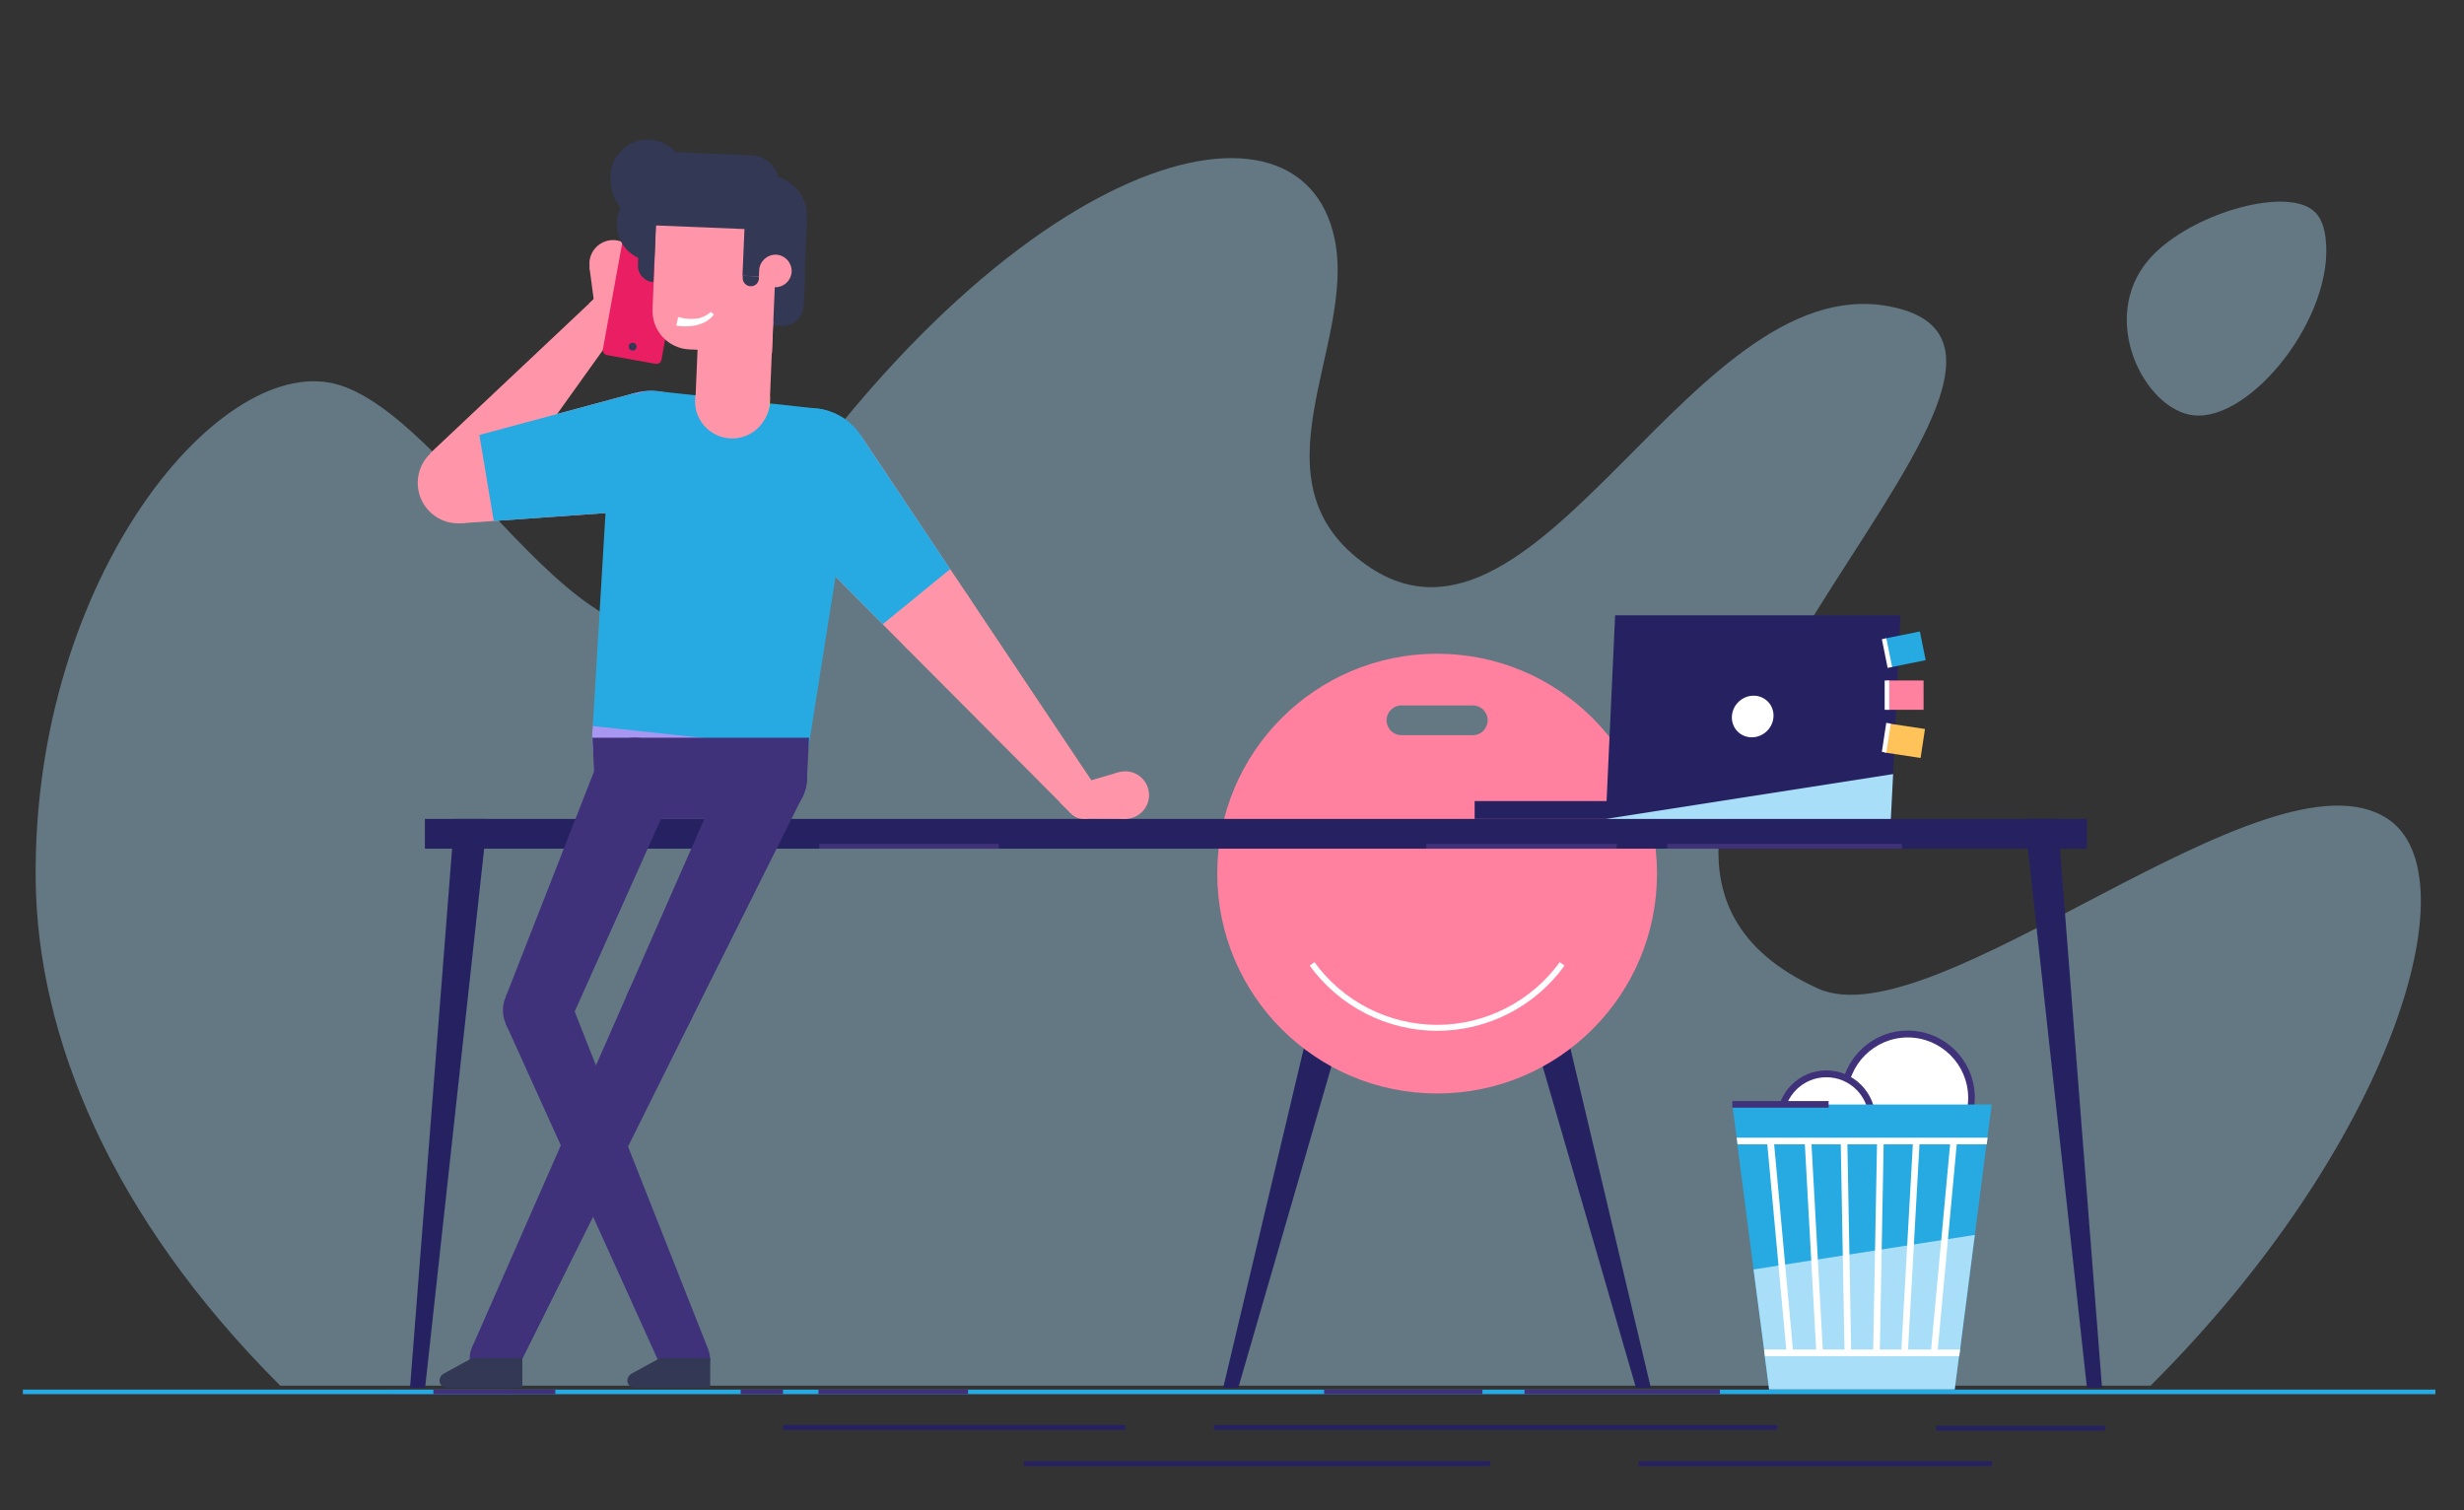 <?xml version="1.0" encoding="utf-8"?>
<!-- Generator: Adobe Illustrator 22.1.0, SVG Export Plug-In . SVG Version: 6.00 Build 0)  -->
<svg version="1.1" id="Layer_1" xmlns="http://www.w3.org/2000/svg" xmlns:xlink="http://www.w3.org/1999/xlink" x="0px" y="0px"
	 viewBox="0 0 1076.9 660" style="enable-background:new 0 0 1076.9 660;" xml:space="preserve">
<rect x="0" y="0" width="1076.9" height="660" fill="#333333" stroke="none"/>
<style type="text/css">
	.st0{opacity:0.4;}
	.st1{fill:#A9DEF9;}
	.st2{fill:#40327A;}
	.st3{fill:#27AAE1;}
	.st4{fill:#262262;}
	.st5{fill:#FF95A9;}
	.st6{fill:#FF907A;}
	.st7{fill:#E91E63;}
	.st8{fill:#FF809F;}
	.st9{fill:#FFFFFF;}
	.st10{fill:#A796F2;}
	.st11{fill:#FFC359;}
	.st12{fill:#333854;}
	.st13{fill:#F8F7FF;}
	.st14{display:none;}
	.st15{display:inline;}
	.st16{fill:#EEEBFF;}
	.st17{fill:#DDD6FF;}
	.st18{display:inline;fill:#FF95A9;}
	.st19{display:inline;fill:#DDD6FF;}
	.st20{fill:#7760DB;}
</style>
<g class="st0">
	<path class="st1" d="M122.5,605.6h817.4c105-104.6,141.6-223.2,103.4-247.9C991,323.8,845.7,455.2,794.5,432
		c-146.2-66.5,131.6-272.1,35.3-297.2c-88.7-23.1-156,165.3-232.2,112.4c-52.9-36.7-4.6-96.4-14.3-142.8
		c-15.3-73.6-147.8-35.8-264,148.3c-49,77.6-116.2-67.4-170.9-84.4C97.5,152.4,14.1,251.6,15.6,384.8
		C16.4,453.1,48.4,531.7,122.5,605.6z"/>
	<path class="st1" d="M1016.4,104c-0.8-6.6-3-11.2-8.1-13.7C993.1,83,955,95,939.1,113.5c-22.1,25.8-1.9,65.5,19.5,68
		C983.6,184.4,1020.6,138.3,1016.4,104z"/>
</g>
<polyline class="st2" points="223.1,607.3 223.1,609.3 169.8,609.3 169.8,607.3 "/>
<polyline class="st3" points="1064.4,607.3 1064.4,609.3 10,609.3 10,607.3 "/>
<g>
	<path class="st4" d="M530.5,623.8h246.3H530.5z"/>
	<rect x="530.5" y="622.8" class="st4" width="246.3" height="2.1"/>
</g>
<g>
	<path class="st4" d="M716.2,639.6h154.4H716.2z"/>
	<rect x="716.2" y="638.6" class="st4" width="154.4" height="2.1"/>
</g>
<g>
	<path class="st4" d="M447.5,639.6h203.8H447.5z"/>
	<rect x="447.5" y="638.6" class="st4" width="203.8" height="2.1"/>
</g>
<g>
	<path class="st4" d="M846.2,624.1H920H846.2z"/>
	<rect x="846.2" y="623.1" class="st4" width="73.8" height="2.1"/>
</g>
<g>
	<g>
		<path class="st4" d="M342.3,623.8h149.4H342.3z"/>
		<rect x="342.3" y="622.8" class="st4" width="149.4" height="2.1"/>
	</g>
	<g>
		<path class="st4" d="M342.3,623.8h149.4H342.3z"/>
		<rect x="342.3" y="622.8" class="st4" width="149.4" height="2.1"/>
	</g>
</g>
<polyline class="st2" points="751.7,607.3 751.7,609.3 666.3,609.3 666.3,607.3 "/>
<polyline class="st2" points="242.7,607.3 242.7,609.3 189.4,609.3 189.4,607.3 "/>
<polyline class="st2" points="647.9,607.3 647.9,609.3 578.7,609.3 578.7,607.3 "/>
<polyline class="st2" points="423.1,607.3 423.1,609.3 357.7,609.3 357.7,607.3 "/>
<polyline class="st2" points="342.2,607.3 342.2,609.3 323.7,609.3 323.7,607.3 "/>
<path class="st5" d="M266.6,105c-5.7,0.8-9.7,6-8.9,11.7c0.8,5.7,6,9.7,11.7,8.9c5.7-0.8,9.7-6,8.9-11.7
	C277.5,108.3,272.3,104.3,266.6,105z"/>
<path class="st6" d="M266.7,126c4.3-0.6,8.2,2.4,8.7,6.7c0.6,4.3-2.4,8.2-6.7,8.7c-4.3,0.6-8.2-2.4-8.7-6.7S262.5,126.5,266.7,126z"
	/>
<polygon class="st5" points="278.2,116.9 275.5,134.9 260,134.7 257.6,116.7 "/>
<polygon class="st5" points="274.1,138.2 262.4,128 188,198.1 214.6,221.3 266.5,148.8 271,142.5 "/>
<polygon class="st5" points="274.1,138.2 262.4,128 257.4,132.7 271,142.5 "/>
<path class="st7" d="M286.5,159l-21.2-3.8c-1.2-0.2-2-1.4-1.8-2.6l8.5-46.7c0.2-1.2,1.4-2,2.6-1.8l21.2,3.8c1.2,0.2,2,1.4,1.8,2.6
	l-8.5,46.7C288.9,158.4,287.8,159.2,286.5,159z"/>
<polygon class="st4" points="657.9,409.8 715,606.5 721.5,606.5 674.9,409.8 "/>
<polygon class="st4" points="598.2,409.8 541.2,606.5 534.6,606.5 581.3,409.8 "/>
<path class="st8" d="M628.1,285.7c-53.1,0-96.1,43-96.1,96.1s43,96.1,96.1,96.1s96.1-43,96.1-96.1
	C724.2,328.7,681.2,285.7,628.1,285.7z M648.3,319.4c-1.2,1.2-2.8,1.9-4.6,1.9h-31.2c-3.6,0-6.5-2.9-6.5-6.5c0-1.8,0.7-3.4,1.9-4.6
	s2.8-1.9,4.6-1.9h31.2c3.6,0,6.5,2.9,6.5,6.5C650.2,316.6,649.4,318.2,648.3,319.4z"/>
<path class="st9" d="M628.1,450.5c-22,0-42.8-10.7-55.7-28.5l2.1-1.5c12.4,17.2,32.5,27.4,53.6,27.4c21.2,0,41.2-10.3,53.6-27.4
	l2.1,1.5C670.9,439.9,650.1,450.5,628.1,450.5z"/>
<polygon class="st4" points="212.9,357.9 211.6,370.9 185.8,606.5 179.2,606.5 198.6,357.9 "/>
<polygon class="st4" points="884.9,357.9 886.3,370.9 912.1,606.5 918.7,606.5 899.3,357.9 "/>
<rect x="185.7" y="357.9" class="st4" width="726.4" height="13"/>
<rect x="644.5" y="350.1" class="st4" width="62.3" height="7.8"/>
<polygon class="st4" points="830.6,268.9 827.4,338.3 826.4,357.9 701.8,357.9 705.9,268.9 "/>
<ellipse transform="matrix(0.715 -0.699 0.699 0.715 -0.881 624.629)" class="st9" cx="766.2" cy="313.4" rx="9.3" ry="8.9"/>
<polygon class="st1" points="827.4,338.3 826.4,357.9 701.8,357.9 "/>
<path class="st10" d="M259.1,317.3c-0.7,6.2-0.1,12.3,1.5,18l87.3,9.5c2.8-5.2,4.7-11,5.3-17.3c2.8-26-16-49.4-42-52.2
	C285.3,272.5,262,291.3,259.1,317.3z"/>
<path class="st10" d="M293.2,322.7c0.2,7.2,6.1,12.8,13.3,12.7c7.2-0.2,12.8-6.1,12.7-13.3c-0.2-7.2-6.1-12.8-13.3-12.7
	C298.7,309.6,293,315.6,293.2,322.7z"/>
<path class="st5" d="M213.1,198.9c6.7,7.1,6.4,18.3-0.7,25c-7.1,6.7-18.3,6.4-25-0.7c-6.7-7.1-6.4-18.3,0.7-25
	C195.1,191.4,206.3,191.7,213.1,198.9z"/>
<polygon class="st5" points="286.3,222.7 201.4,228.7 195.5,193.9 277.7,171.7 "/>
<circle class="st10" cx="284.5" cy="196.8" r="26"/>
<path class="st5" d="M502.2,347.5c0,5.7-4.7,10.4-10.4,10.4s-10.4-4.7-10.4-10.4c0-5.7,4.7-10.4,10.4-10.4
	C497.6,337.1,502.2,341.8,502.2,347.5z"/>
<path class="st5" d="M481.4,350.1c0-4.3-3.5-7.8-7.8-7.8s-7.8,3.5-7.8,7.8s3.5,7.8,7.8,7.8S481.4,354.4,481.4,350.1z"/>
<polygon class="st5" points="488.9,337.5 471.5,342.6 473.6,357.8 491.8,357.9 "/>
<ellipse class="st5" cx="408.6" cy="270.6" rx="17.7" ry="17.7"/>
<polygon class="st5" points="336,222.7 396,283.1 423.3,260.7 376,190 "/>
<polygon class="st3" points="336,222.7 385.8,272.8 415.3,248.7 376,190 "/>
<polygon class="st3" points="286.3,222.7 215.8,227.7 209.5,190.1 277.7,171.7 "/>
<polygon class="st5" points="396,283.1 468.1,355.5 480.1,345.7 477.2,341.3 472.9,334.9 423.3,260.7 "/>
<polygon class="st5" points="480.1,345.7 468.1,355.5 463.2,350.7 477.2,341.3 "/>
<ellipse class="st3" cx="354.4" cy="204.4" rx="26" ry="26"/>
<polygon class="st2" points="261.3,332.9 221.1,435.5 248.6,447.8 293.6,347.4 "/>
<ellipse class="st2" cx="335" cy="340.1" rx="17.7" ry="17.7"/>
<ellipse class="st2" cx="277.5" cy="340.1" rx="17.7" ry="17.7"/>
<path class="st3" d="M266.8,187.9l-7.7,129.4l94.1,10.2l20.3-128c1.6-10.3-5.7-19.8-16-20.9l-70.7-7.7
	C276.6,169.8,267.4,177.5,266.8,187.9z"/>
<path class="st2" d="M258.9,322.4l0.9,17.7v0.9c0.5,9.4,8.3,16.9,17.7,16.9H335c9.5,0,17.2-7.4,17.7-16.9v-0.9l0.9-17.7H258.9z"/>
<polygon class="st2" points="318.8,333 274.5,433.7 302,445.8 351.2,347.3 "/>
<path class="st2" d="M206.2,589.1c-2.4,5.5,0.1,12,5.6,14.4s12-0.1,14.4-5.6s-0.1-12-5.6-14.4C215.1,581,208.7,583.5,206.2,589.1z"
	/>
<path class="st2" d="M289.2,598c2.2,5.6,8.6,8.4,14.2,6.2s8.4-8.6,6.2-14.2c-2.2-5.6-8.6-8.4-14.2-6.2
	C289.7,586,287,592.3,289.2,598z"/>
<path class="st2" d="M220.9,447.1c3,7.7,11.8,11.5,19.5,8.5s11.5-11.8,8.4-19.5c-3-7.7-11.8-11.5-19.5-8.4
	C221.6,430.7,217.8,439.4,220.9,447.1z"/>
<ellipse class="st2" cx="288.2" cy="439.8" rx="15" ry="15"/>
<polygon class="st2" points="289.2,598 220.9,447.1 248.8,436.1 309.6,589.9 "/>
<polygon class="st2" points="206.2,589.1 274.5,433.7 302,445.8 226.3,597.9 "/>
<ellipse transform="matrix(0.774 -0.633 0.633 0.774 -38.148 242.352)" class="st11" cx="320.4" cy="174.6" rx="16.2" ry="16.2"/>
<path class="st12" d="M277.4,606.5h33v-13h-21.9l-12.6,6.9c-1,0.6-1.7,1.7-1.7,2.9l0,0C274.1,605,275.6,606.5,277.4,606.5z"/>
<path class="st12" d="M195.3,606.5h33v-13h-21.9l-12.6,6.9c-1,0.6-1.7,1.7-1.7,2.9l0,0C192,605,193.5,606.5,195.3,606.5z"/>
<path class="st12" d="M285.1,114.2l11.1,0.5l1.4-32.5l-11.1-0.5c-9-0.4-16.6,6.6-16.9,15.6l0,0C269.1,106.2,276.1,113.8,285.1,114.2
	z"/>
<path class="st12" d="M327.3,141.8l14.5,0.6c5,0.2,9.3-3.7,9.5-8.7l0.7-15.6l-23.6-1L327.3,141.8z"/>
<rect x="303.4" y="140.8" transform="matrix(4.169575e-02 -0.999 0.999 4.169575e-02 150.669 471.248)" class="st5" width="35.2" height="32.5"/>
<path class="st5" d="M301.3,152.7l36.1,1.5l3.1-73.1l-53-2.2l-2.3,56.2C284.8,144.5,292,152.3,301.3,152.7z"/>
<path class="st12" d="M335.4,76.5l-9-0.4l-1.9,44.4l27.1,1.1l1.1-26.2C353.3,85.4,345.5,76.9,335.4,76.5z"/>
<path class="st5" d="M338.6,125.5l-7.1-0.3l0.3-7.1c0.2-3.9,3.5-6.9,7.4-6.8l0,0c3.9,0.2,6.9,3.5,6.8,7.4l0,0
	C345.8,122.6,342.5,125.7,338.6,125.5z"/>
<path class="st5" d="M303.8,174.7c-0.4,9,6.6,16.5,15.5,16.9c9,0.4,16.5-6.6,16.9-15.5c0.4-9-6.6-16.5-15.5-16.9
	C311.7,158.8,304.2,165.8,303.8,174.7z"/>
<path class="st12" d="M328,125.1L328,125.1c2,0.1,3.6-1.4,3.7-3.4v-0.9l-7.1-0.3v0.9C324.5,123.3,326,125,328,125.1z"/>
<path class="st12" d="M285.6,123.3L285.6,123.3l1.4-33.9l-7.1-0.3l-1.1,26.8C278.7,119.8,281.7,123.1,285.6,123.3z"/>
<path class="st12" d="M328.4,86.5l-0.6,13.7l-41.7-1.7c-11.1-0.5-19.7-9.8-19.3-21v-0.9c0.4-9,8-16,17-15.6l0,0c9,0.4,16,8,15.6,17
	l-0.1,2.1L328.4,86.5z"/>
<path class="st12" d="M279.9,91.3l60,2.5l0.5-13c0.3-6.9-5-12.7-11.9-12.9l-47.6-2L279.9,91.3z"/>
<polyline class="st2" points="831.2,368.8 831.2,370.9 728.7,370.9 728.7,368.8 "/>
<polyline class="st2" points="706.6,368.8 706.6,370.9 623.4,370.9 623.4,368.8 "/>
<polyline class="st2" points="436.5,368.8 436.5,370.9 358.1,370.9 358.1,368.8 "/>
<g>
	<ellipse class="st9" cx="833.8" cy="479.8" rx="27.8" ry="27.8"/>
	<path class="st2" d="M833.8,509c-16.1,0-29.3-13.1-29.3-29.3c0-16.1,13.1-29.3,29.3-29.3c16.1,0,29.3,13.1,29.3,29.3
		C863,495.9,849.9,509,833.8,509z M833.8,453.4c-14.5,0-26.4,11.8-26.4,26.4c0,14.5,11.8,26.4,26.4,26.4c14.5,0,26.4-11.8,26.4-26.4
		C860.2,465.2,848.3,453.4,833.8,453.4z"/>
</g>
<g>
	<ellipse class="st9" cx="798.2" cy="489.3" rx="20" ry="20"/>
	<path class="st2" d="M798.2,510.8c-11.8,0-21.5-9.6-21.5-21.5c0-11.8,9.6-21.5,21.5-21.5c11.8,0,21.5,9.6,21.5,21.5
		C819.7,501.2,810.1,510.8,798.2,510.8z M798.2,470.8c-10.2,0-18.6,8.3-18.6,18.6c0,10.2,8.3,18.6,18.6,18.6s18.6-8.3,18.6-18.6
		C816.8,479.1,808.5,470.8,798.2,470.8z"/>
</g>
<polyline class="st3" points="773.2,607.2 771.3,592.7 771,589.8 766.4,554.8 759.3,500.1 759,497.2 757.1,482.7 870.5,482.7 
	868.6,497.2 868.2,500.1 863.1,539.7 856.9,587.9 856.2,592.7 854.3,607.2 "/>
<polyline class="st1" points="773.2,607.2 771.3,592.7 771,589.8 766.4,554.8 863.1,539.7 856.9,587.9 856.2,592.7 854.3,607.2 "/>
<g>
	<polygon class="st9" points="783.7,591.1 780.9,591.4 780.7,589.8 772.4,500.1 772.3,498.8 775.2,498.5 775.4,500.1 783.6,589.8 	
		"/>
	
		<rect x="790.9" y="498.6" transform="matrix(0.999 -5.498077e-02 5.498077e-02 0.999 -28.766 44.389)" class="st9" width="2.9" height="92.8"/>
	
		<rect x="805.2" y="498.6" transform="matrix(1 -1.813126e-02 1.813126e-02 1 -9.747 14.715)" class="st9" width="2.9" height="92.6"/>
	
		<rect x="774.6" y="543.7" transform="matrix(1.854837e-02 -1 1 1.854837e-02 260.592 1355.788)" class="st9" width="92.6" height="2.9"/>
	
		<rect x="788.8" y="543.6" transform="matrix(5.572983e-02 -0.998 0.998 5.572983e-02 244.426 1348.605)" class="st9" width="92.8" height="2.9"/>
	<polygon class="st9" points="855.3,498.8 855.2,500.1 846.9,589.8 846.7,591.4 843.8,591.1 844,589.8 852.3,500.1 852.4,498.5 	"/>
	<path class="st9" d="M759,497.2l0.4,2.9h108.9l0.4-2.9H759z M856.6,589.8H771l0.4,2.9h84.9l0.6-4.8v-0.1L856.6,589.8z"/>
</g>
<g>
	<path class="st13" d="M757.1,482.7h42.1H757.1z"/>
	<rect x="757.1" y="481.2" class="st2" width="42.1" height="2.9"/>
</g>
<path class="st9" d="M296.4,138.5c0,0,0.2,0.1,0.6,0.2c0.4,0.1,1,0.2,1.7,0.4c1.4,0.2,3.4,0.4,5.2,0.2c0.5-0.1,0.9-0.1,1.4-0.2
	c0.4-0.1,0.9-0.2,1.3-0.4c0.4-0.1,0.8-0.3,1.2-0.5c0.4-0.2,0.7-0.3,1-0.5s0.6-0.4,0.8-0.5c0.2-0.2,0.4-0.4,0.6-0.5
	c0.3-0.3,0.5-0.4,0.5-0.4l1.3,1.2c0,0-0.2,0.2-0.5,0.6c-0.2,0.2-0.4,0.4-0.6,0.7c-0.3,0.2-0.6,0.5-0.9,0.7c-0.3,0.3-0.7,0.5-1.1,0.8
	s-0.9,0.5-1.3,0.7c-0.5,0.3-1,0.4-1.5,0.6c-0.5,0.2-1.1,0.3-1.6,0.5c-2.2,0.5-4.4,0.6-6.1,0.5c-0.8,0-1.5-0.1-2-0.2
	c-0.5-0.1-0.8-0.1-0.8-0.1L296.4,138.5z"/>
<g class="st14">
	<g class="st15">
		<g>
			<path class="st16" d="M865.8,253.1v-5.4v-12.2c0-2.3,0.9-4.3,2.3-5.9c1.6-1.8,4-3,6.6-3h31c4.9,0,8.9,4,8.9,8.9v12.2
				c0,4.9-4,8.9-8.9,8.9h-31c-1.3,0-2.6-0.3-3.7-0.8c-1.6,1.8-4,3-6.6,3h-0.6C865,257.2,865.8,255.2,865.8,253.1z"/>
			<path class="st17" d="M864.3,259.6h-2.5l1.2-1.5c1.2-1.4,1.8-3.2,1.8-5.1v-17.6c0-2.4,0.9-4.7,2.5-6.5c1.9-2.1,4.5-3.3,7.3-3.3
				h31c5.4,0,9.8,4.4,9.8,9.8v12.2c0,5.4-4.4,9.8-9.8,9.8h-31c-1.2,0-2.4-0.2-3.5-0.6C869.3,258.6,866.9,259.6,864.3,259.6z
				 M874.7,227.6c-2.3,0-4.4,1-5.9,2.7c-1.3,1.5-2,3.3-2,5.3v17.6c0,1.6-0.4,3.2-1.2,4.6c1.8-0.3,3.5-1.2,4.7-2.6l0.5-0.5l0.6,0.3
				c1,0.5,2.2,0.7,3.3,0.7h31c4.4,0,8-3.6,8-8v-12.2c0-4.4-3.6-8-8-8L874.7,227.6L874.7,227.6z"/>
		</g>
		<path class="st17" d="M826.7,242.2h-2.9l1.2-1.5c2.1-2.6,3.3-5.8,3.3-9.1v-30.2c0-4,1.5-7.8,4.1-10.8c3.1-3.4,7.5-5.4,12.1-5.4
			h42.2c8.9,0,16.2,7.3,16.2,16.2v21c0,8.9-7.3,16.2-16.2,16.2h-42.2c-2.2,0-4.2-0.4-6.2-1.2C835.2,240.4,831.1,242.2,826.7,242.2z
			 M844.5,187c-4.1,0-8,1.7-10.7,4.8c-2.4,2.6-3.7,6-3.7,9.6v30.2c0,3.1-0.9,6.2-2.6,8.8c3.8-0.2,7.3-1.9,9.8-4.8l0.5-0.5l0.6,0.3
			c1.9,0.9,3.9,1.3,6,1.3h42.2c7.9,0,14.4-6.4,14.4-14.4v-21c0-7.9-6.4-14.4-14.4-14.4L844.5,187L844.5,187z"/>
		<rect x="842.1" y="196.5" class="st17" width="46.6" height="1.8"/>
		<rect x="854.5" y="202.1" class="st17" width="22.1" height="1.8"/>
		<rect x="842.1" y="202.1" class="st17" width="8.1" height="1.8"/>
		<rect x="842.1" y="207.6" class="st17" width="40.9" height="1.8"/>
		<rect x="873.7" y="213.2" class="st17" width="15" height="1.8"/>
		<rect x="842.1" y="213.2" class="st17" width="26.8" height="1.8"/>
		<rect x="842.1" y="218.7" class="st17" width="40.9" height="1.8"/>
		<rect x="842.1" y="224.3" class="st17" width="12.4" height="1.8"/>
	</g>
	<g class="st15">
		<polygon class="st17" points="736.5,171.2 682.6,171.2 682.6,133.9 736.5,133.9 736.5,137.7 734.5,137.7 734.5,135.9 684.6,135.9 
			684.6,169.2 734.5,169.2 734.5,145.2 736.5,145.2 		"/>
		<polygon class="st17" points="710.2,158.3 688.7,140.4 690,138.8 710.2,155.7 734.8,134.1 736.1,135.6 		"/>
	</g>
	<path class="st18" d="M742.1,134.9c0,3.7-3,6.7-6.7,6.7s-6.7-3-6.7-6.7s3-6.7,6.7-6.7S742.1,131.2,742.1,134.9z"/>
	<path class="st19" d="M751.9,245.3h-2.6c-2.2,0-4.2-0.8-5.8-2.3c-0.9,0.3-1.9,0.5-2.9,0.5H720c-4.7,0-8.5-3.8-8.5-8.5v-10.2
		c0-4.7,3.8-8.5,8.5-8.5h20.6c2.4,0,4.7,1,6.3,2.8c1.4,1.6,2.2,3.6,2.2,5.6v14.7c0,1.5,0.5,3,1.5,4.1L751.9,245.3z M744,240.6
		l0.5,0.6c0.9,1,2.1,1.7,3.4,2c-0.5-1.1-0.8-2.3-0.8-3.6v-14.7c0-1.6-0.6-3.1-1.6-4.3c-1.2-1.4-3-2.2-4.8-2.2h-20.6
		c-3.6,0-6.5,2.9-6.5,6.5v10.2c0,3.6,2.9,6.5,6.5,6.5h20.6c1,0,1.9-0.2,2.7-0.6L744,240.6z"/>
	<path class="st19" d="M800.3,194.8c-1.7-1.3-3.6-2.3-5.5-3.1l0.7-1.9c2.1,0.8,4.2,1.9,6,3.3L800.3,194.8z"/>
	<path class="st19" d="M801,201.3c-3.5-4.3-8.7-6.8-14.2-6.8v-2c6.1,0,11.9,2.7,15.7,7.5L801,201.3z"/>
	<g class="st15">
		<ellipse class="st20" cx="786.8" cy="212.8" rx="15" ry="15"/>
		<polygon class="st20" points="782.3,223.4 768.9,230.3 778.3,217 		"/>
	</g>
	<g class="st15">
		<path class="st9" d="M788.4,214.7h-3.2l-0.5-9.1h4.2L788.4,214.7z M784.8,218.1c0-0.6,0.2-1,0.5-1.4c0.3-0.3,0.9-0.5,1.5-0.5
			c0.7,0,1.2,0.2,1.5,0.5s0.5,0.8,0.5,1.4c0,0.6-0.2,1-0.5,1.4c-0.4,0.3-0.8,0.5-1.5,0.5c-0.6,0-1.1-0.2-1.5-0.5
			C784.9,219.2,784.8,218.7,784.8,218.1z"/>
	</g>
</g>
<rect x="824.7" y="277.4" transform="matrix(0.98 -0.198 0.198 0.98 -39.719 170.582)" class="st3" width="16" height="12.8"/>
<rect x="824.7" y="297.4" class="st8" width="16" height="12.8"/>
<rect x="825.8" y="315.9" transform="matrix(0.15 -0.989 0.989 0.15 387.28 1098.189)" class="st11" width="12.8" height="16"/>
<rect x="823.9" y="279" transform="matrix(0.98 -0.198 0.198 0.98 -40.19 169.069)" class="st9" width="2" height="12.8"/>
<rect x="823.7" y="297.4" class="st9" width="2" height="12.8"/>
<rect x="817.9" y="321.7" transform="matrix(0.15 -0.989 0.989 0.15 381.63 1089.233)" class="st9" width="12.8" height="2"/>
<g class="st14">
	<path class="st19" d="M383.1,107.6h-2.9l1.2-1.5c2.1-2.5,3.3-5.8,3.3-9.1V66.9c0-4,1.5-7.8,4.1-10.7c3.1-3.4,7.4-5.4,12-5.4h42
		c8.9,0,16.1,7.2,16.1,16.1v20.9c0,8.9-7.2,16.1-16.1,16.1h-42c-2.1,0-4.2-0.4-6.2-1.2C391.7,105.8,387.5,107.6,383.1,107.6z
		 M400.9,52.6c-4.1,0-7.9,1.7-10.6,4.8c-2.3,2.6-3.6,6-3.6,9.5V97c0,3.1-0.9,6.1-2.6,8.7c3.7-0.2,7.2-1.9,9.8-4.7l0.5-0.5l0.6,0.3
		c1.9,0.9,3.9,1.3,6,1.3h42c7.9,0,14.3-6.4,14.3-14.3V66.9c0-7.9-6.4-14.3-14.3-14.3C443,52.6,400.9,52.6,400.9,52.6z"/>
	<rect x="398.5" y="62.1" class="st19" width="46.4" height="1.8"/>
	<rect x="410.8" y="67.7" class="st19" width="22" height="1.8"/>
	<rect x="398.5" y="67.7" class="st19" width="8.1" height="1.8"/>
	<rect x="398.5" y="73.2" class="st19" width="40.7" height="1.8"/>
	<rect x="429.9" y="78.7" class="st19" width="14.9" height="1.8"/>
	<rect x="398.5" y="78.7" class="st19" width="26.7" height="1.8"/>
	<rect x="398.5" y="84.2" class="st19" width="40.7" height="1.8"/>
	<rect x="398.5" y="89.7" class="st19" width="12.3" height="1.8"/>
</g>
<g class="st14">
	<path class="st19" d="M232.7,58.2c-2,0.8-4,1.2-6.2,1.2h-42c-8.9,0-16.1-7.2-16.1-16.1V22.5c0-8.9,7.2-16.1,16.1-16.1h42
		c4.6,0,9,2,12,5.4c2.6,3,4.1,6.8,4.1,10.7v30.1c0,3.3,1.2,6.5,3.3,9.1l1.2,1.5h-2.9C239.9,63.1,235.7,61.3,232.7,58.2z M184.6,8.2
		c-7.9,0-14.3,6.4-14.3,14.3v20.9c0,7.9,6.4,14.3,14.3,14.3h42c2.1,0,4.1-0.4,6-1.3l0.6-0.3l0.5,0.5c2.5,2.8,6,4.5,9.8,4.7
		c-1.7-2.6-2.6-5.6-2.6-8.7V22.5c0-3.5-1.3-6.9-3.6-9.5c-2.7-3-6.6-4.8-10.6-4.8H184.6z"/>
	<rect x="182.5" y="17.7" class="st19" width="46.4" height="1.8"/>
	<rect x="194.9" y="23.2" class="st19" width="22" height="1.8"/>
	<rect x="182.5" y="23.2" class="st19" width="8.1" height="1.8"/>
	<rect x="182.5" y="28.7" class="st19" width="40.7" height="1.8"/>
	<rect x="214" y="34.2" class="st19" width="14.9" height="1.8"/>
	<rect x="182.5" y="34.2" class="st19" width="26.7" height="1.8"/>
	<rect x="182.5" y="39.8" class="st19" width="40.7" height="1.8"/>
	<rect x="182.5" y="45.3" class="st19" width="12.3" height="1.8"/>
</g>
<g class="st14">
	<path class="st19" d="M199.9,137.3c-2,0.8-4,1.2-6.2,1.2h-42c-8.9,0-16.1-7.2-16.1-16.1v-20.9c0-8.9,7.2-16.1,16.1-16.1h42
		c4.6,0,9,2,12,5.4c2.6,3,4.1,6.8,4.1,10.7v30.1c0,3.3,1.2,6.5,3.3,9.1l1.2,1.5h-2.9C207.1,142.2,202.9,140.4,199.9,137.3z
		 M151.8,87.2c-7.9,0-14.3,6.4-14.3,14.3v20.9c0,7.9,6.4,14.3,14.3,14.3h42c2.1,0,4.1-0.4,6-1.3l0.6-0.3l0.5,0.5
		c2.5,2.8,6,4.5,9.8,4.7c-1.7-2.6-2.6-5.6-2.6-8.7v-30.1c0-3.5-1.3-6.9-3.6-9.5c-2.7-3-6.6-4.8-10.6-4.8
		C193.9,87.2,151.8,87.2,151.8,87.2z"/>
	<rect x="149.7" y="96.8" class="st19" width="46.4" height="1.8"/>
	<rect x="162.1" y="102.3" class="st19" width="22" height="1.8"/>
	<rect x="149.7" y="102.3" class="st19" width="8.1" height="1.8"/>
	<rect x="149.7" y="107.8" class="st19" width="40.7" height="1.8"/>
	<rect x="181.2" y="113.3" class="st19" width="14.9" height="1.8"/>
	<rect x="149.7" y="113.3" class="st19" width="26.7" height="1.8"/>
	<rect x="149.7" y="118.8" class="st19" width="40.7" height="1.8"/>
	<rect x="149.7" y="124.4" class="st19" width="12.3" height="1.8"/>
</g>
<circle class="st12" cx="276.5" cy="151.5" r="1.7"/>
</svg>
